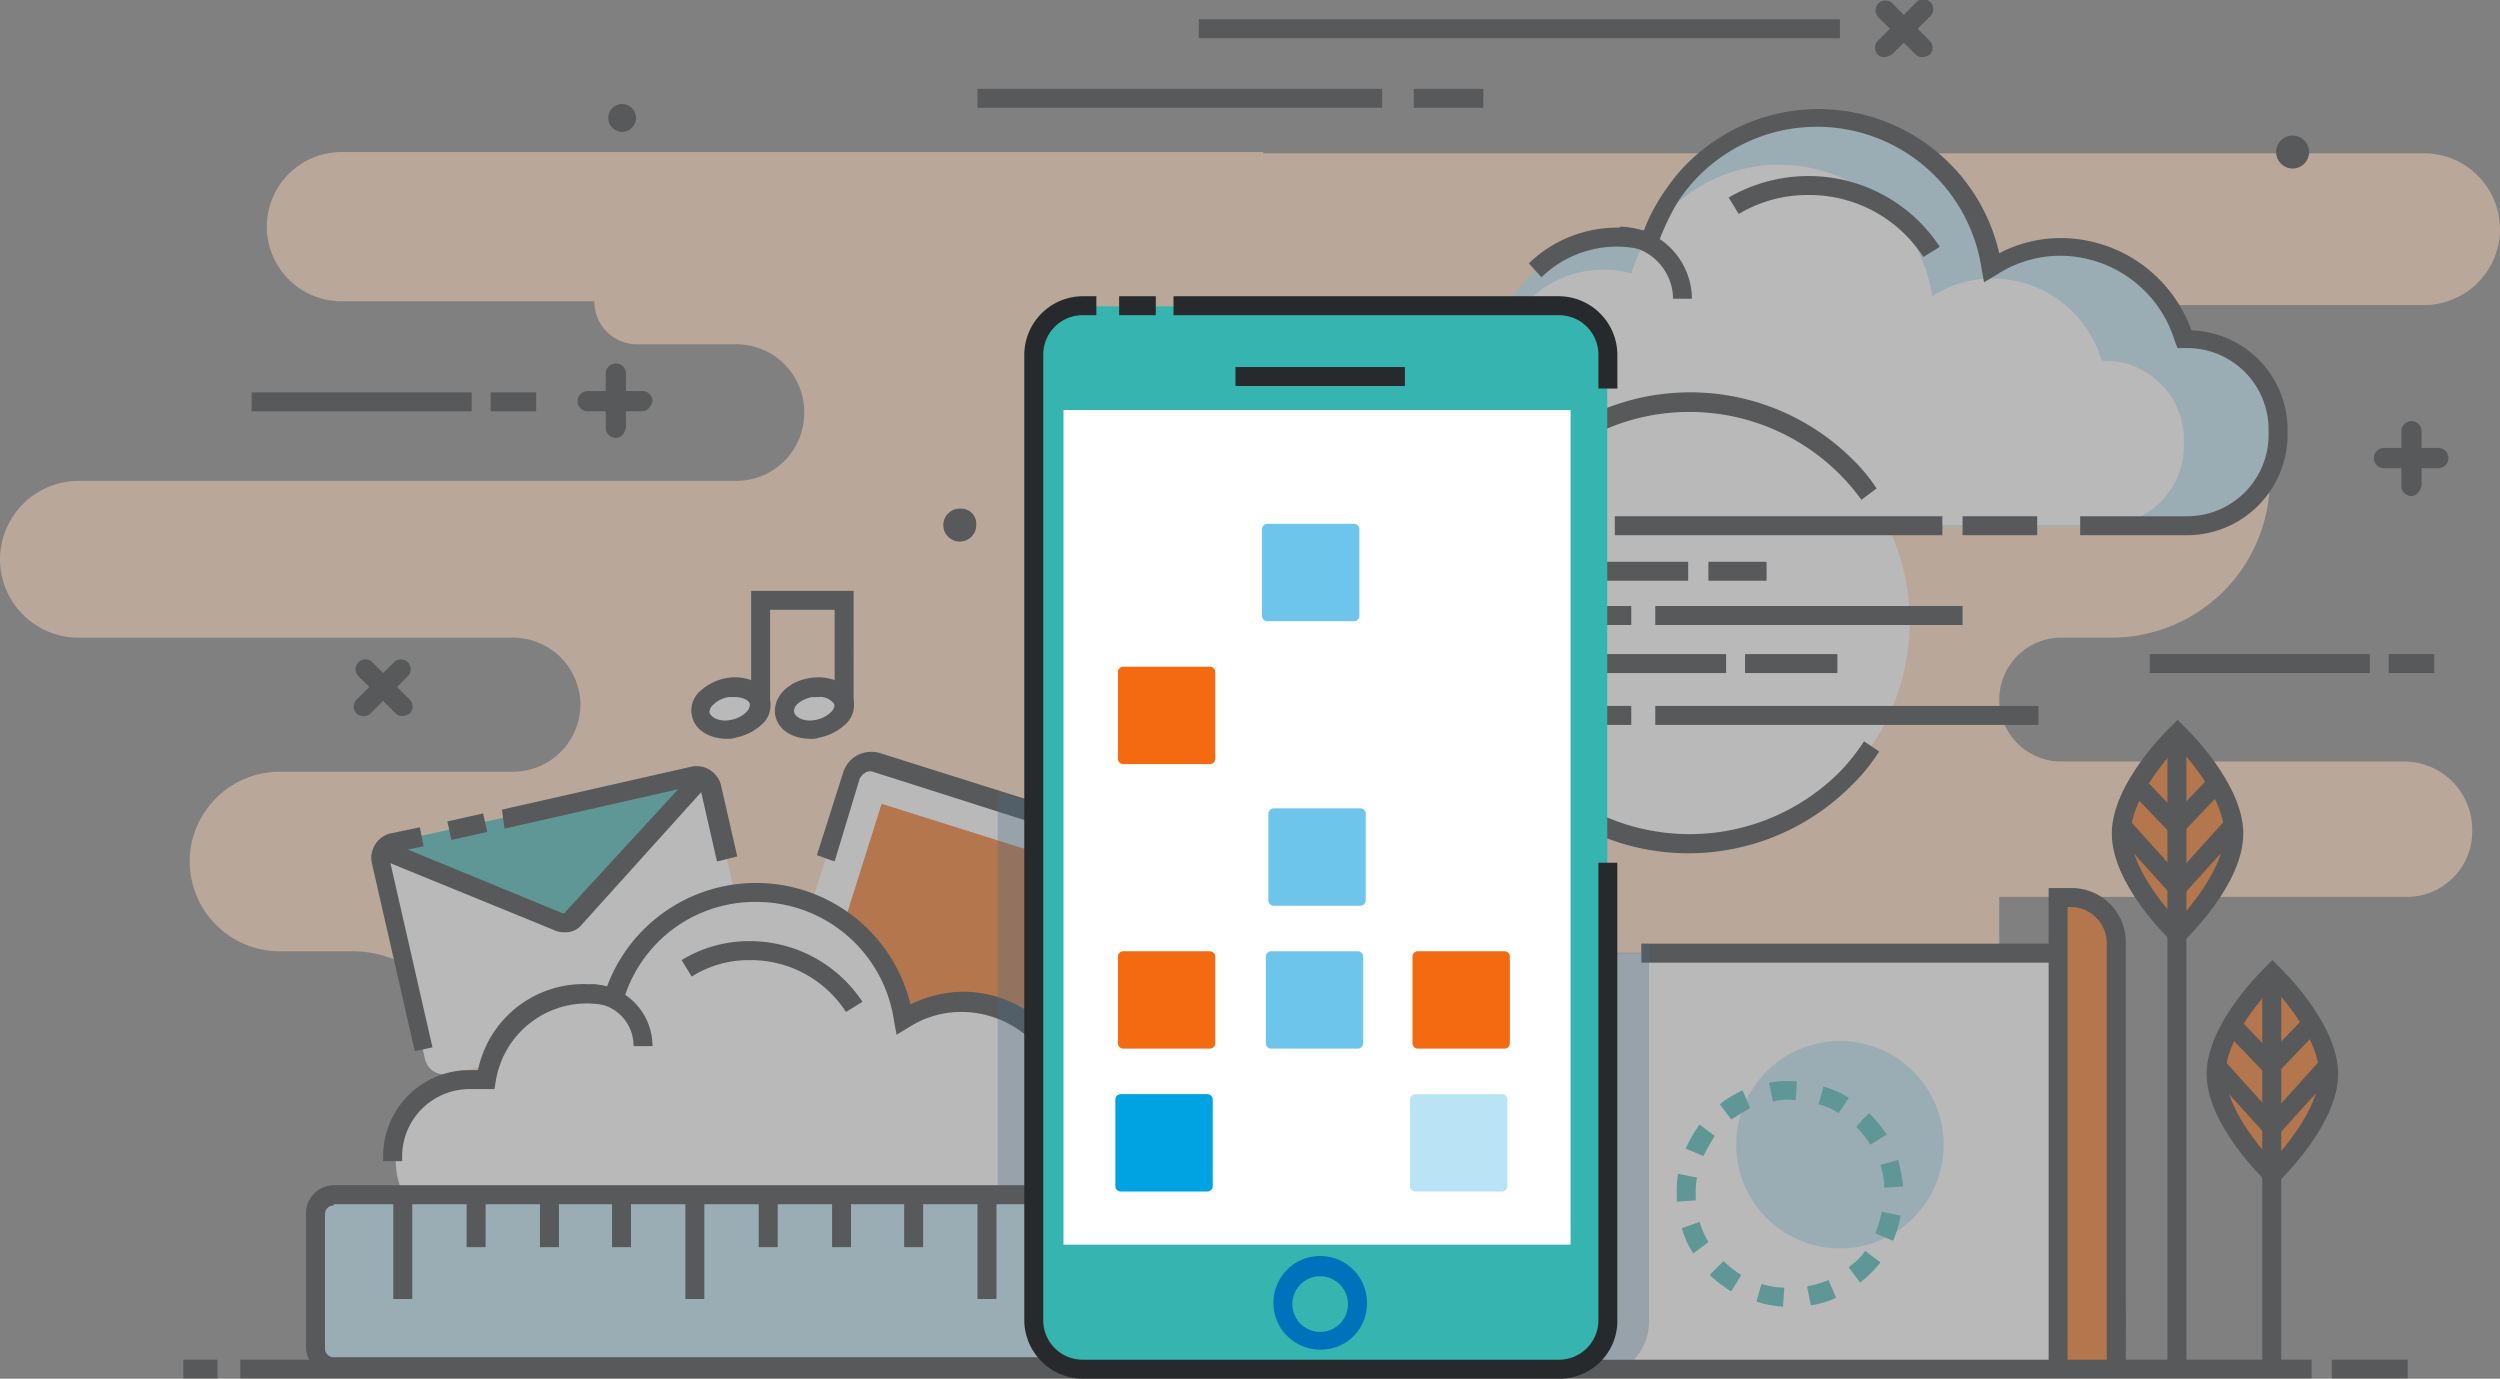 <svg xmlns="http://www.w3.org/2000/svg" width="303.752" height="167.51" viewBox="0 0 303.752 167.51">
  <rect x="0" y="0" width="303.752" height="167.51" fill="#808080" stroke="none"/>
  <g id="Agrupar_961" data-name="Agrupar 961" transform="translate(-474.431 -577.516)">
    <g id="Group_96" data-name="Group 96" transform="translate(474.431 577.516)" opacity="0.45">
      <g id="Group_89" data-name="Group 89" transform="translate(0 0)">
        <g id="Agrupar_633" data-name="Agrupar 633" transform="translate(0 18.474)">
          <path id="Caminho_248" data-name="Caminho 248" d="M437.316,354.471H325.31a9.084,9.084,0,0,0-9.066,9.066h0a9.084,9.084,0,0,0,9.066,9.066h30.73a5.181,5.181,0,0,0,5.137,5.224h12.07a8.26,8.26,0,0,1,8.3,8.227v.07h0a8.263,8.263,0,0,1-8.227,8.3H293.353a9.573,9.573,0,0,0-9.527,9.525h0a9.544,9.544,0,0,0,9.374,9.525h53.007a8.2,8.2,0,0,1,8.143,8.143h0a8.2,8.2,0,0,1-8.143,8.145H317.782a10.952,10.952,0,0,0-10.91,10.908h0a10.955,10.955,0,0,0,10.91,10.91h8.91a13.21,13.21,0,0,1,13.213,13.211h0v37.336H526.734V444.968h49.475a7.935,7.935,0,0,0,7.991-7.88v-.263a8.266,8.266,0,0,0-8.229-8.3H534.266a7.542,7.542,0,0,1-7.53-7.528h0a7.543,7.543,0,0,1,7.53-7.53h6.145a19.212,19.212,0,0,0,19.2-19.2v-3.075H507.378a9.08,9.08,0,0,1-9.066-9.064h0a9.083,9.083,0,0,1,9.066-9.066h70.983a9.244,9.244,0,0,0,9.218-9.218h0a9.246,9.246,0,0,0-9.218-9.22H437.314Z" transform="translate(-283.826 -354.471)" fill="#ffd9b9"/>
        </g>
        <g id="Agrupar_655" data-name="Agrupar 655" transform="translate(45.115 71.789)">
          <g id="Agrupar_637" data-name="Agrupar 637" transform="translate(48.068 19.574)">
            <g id="Agrupar_634" data-name="Agrupar 634" transform="translate(0 1.089)">
              <path id="Caminho_249" data-name="Caminho 249" d="M365.871,439.1l-33.035-10.448a1.558,1.558,0,0,1-1.1-1.91c.008-.029.016-.058.025-.088l10.448-33.033a1.558,1.558,0,0,1,1.91-1.1c.029.008.058.016.086.025l33.035,10.448a1.557,1.557,0,0,1,1.1,1.91c-.008.029-.016.058-.025.086l-10.448,33.035a1.553,1.553,0,0,1-1.895,1.106C365.94,439.119,365.9,439.109,365.871,439.1Z" transform="translate(-331.682 -392.464)" fill="#fff"/>
            </g>
            <g id="Agrupar_635" data-name="Agrupar 635" transform="translate(5.943 6.301)">
              <rect id="Retângulo_302" data-name="Retângulo 302" width="26.58" height="28.27" transform="translate(0 25.351) rotate(-72.505)" fill="#f36a10"/>
            </g>
            <g id="Agrupar_636" data-name="Agrupar 636" transform="translate(6.071)">
              <path id="Caminho_250" data-name="Caminho 250" d="M369.525,428.1l-2.152-.769,6.76-21.51a1.1,1.1,0,0,0-.732-1.373l-.037-.01L341.56,394.3a1.019,1.019,0,0,0-.921.154c-.306.154-.461.461-.615.615l-3.073,10.143-2.152-.769,3.228-10.143a3.624,3.624,0,0,1,1.69-2A3.779,3.779,0,0,1,342.33,392l31.651,9.987a3.53,3.53,0,0,1,2.305,4.3Z" transform="translate(-334.8 -391.905)" fill="#272a2c"/>
            </g>
          </g>
          <g id="Agrupar_644" data-name="Agrupar 644" transform="translate(0 21.3)">
            <g id="Agrupar_638" data-name="Agrupar 638" transform="translate(1.222 1.224)">
              <path id="Caminho_251" data-name="Caminho 251" d="M351.168,421.6l-35.337,7.991a2.428,2.428,0,0,1-2.913-1.817l-.006-.027-5.226-23.356a2.431,2.431,0,0,1,1.817-2.913l.027-.006,35.339-7.989a2.426,2.426,0,0,1,2.913,1.817l.006.027,5.224,23.354a2.359,2.359,0,0,1-1.68,2.882C351.277,421.576,351.223,421.59,351.168,421.6Z" transform="translate(-307.624 -393.419)" fill="#fff"/>
            </g>
            <g id="Agrupar_639" data-name="Agrupar 639" transform="translate(0.978 0.826)">
              <path id="Path_157" data-name="Path 157" d="M347.293,393.215l-15.98,17.67a1.4,1.4,0,0,1-1.69.306L307.5,401.973Z" transform="translate(-307.498 -393.215)" fill="#36b4af"/>
            </g>
            <g id="Agrupar_640" data-name="Agrupar 640" transform="translate(0.672 0.518)">
              <path id="Caminho_252" data-name="Caminho 252" d="M330.233,412.723a2.973,2.973,0,0,1-1.077-.154l-21.816-8.91.921-2.152,21.664,8.91c.154,0,.308,0,.308-.154l15.824-17.207,1.69,1.536L332.231,411.8A2.481,2.481,0,0,1,330.233,412.723Z" transform="translate(-307.341 -393.057)" fill="#272a2c"/>
            </g>
            <g id="Agrupar_641" data-name="Agrupar 641" transform="translate(0 7.432)">
              <path id="Caminho_253" data-name="Caminho 253" d="M312.277,423.8l-5.224-22.894a3.07,3.07,0,0,1,2.152-3.532l3.686-.769.461,2.305-3.688.767a.587.587,0,0,0-.485.676.409.409,0,0,0,.023.094l5.224,22.892Z" transform="translate(-306.996 -396.608)" fill="#272a2c"/>
            </g>
            <g id="Agrupar_642" data-name="Agrupar 642" transform="translate(15.881)">
              <path id="Caminho_254" data-name="Caminho 254" d="M341.273,404.373l-2-8.758a.588.588,0,0,0-.674-.485.765.765,0,0,0-.1.023l-23.046,5.224-.308-2.305,23.048-5.224A3.072,3.072,0,0,1,341.732,395l2,8.758Z" transform="translate(-315.152 -392.791)" fill="#272a2c"/>
            </g>
            <g id="Agrupar_643" data-name="Agrupar 643" transform="translate(9.234 5.74)">
              <rect id="Retângulo_303" data-name="Retângulo 303" width="4.456" height="2.305" transform="translate(0 0.978) rotate(-12.68)" fill="#272a2c"/>
            </g>
          </g>
          <g id="Agrupar_645" data-name="Agrupar 645" transform="translate(2.975 36.721)">
            <path id="Caminho_255" data-name="Caminho 255" d="M390.57,423.452h-.308a13.089,13.089,0,0,0-12.752-9.527,12.394,12.394,0,0,0-7.068,2.152,18.028,18.028,0,0,0-17.82-15.365,18.22,18.22,0,0,0-17.363,12.754,11.675,11.675,0,0,0-3.226-.461,12.545,12.545,0,0,0-12.292,10.448h-2a9.244,9.244,0,0,0-9.22,9.218v.615a9.247,9.247,0,0,0,9.22,9.22h72.98a9.246,9.246,0,0,0,9.218-9.22v-.615A9.48,9.48,0,0,0,390.57,423.452Z" transform="translate(-308.524 -400.711)" fill="#fff"/>
          </g>
          <g id="Agrupar_646" data-name="Agrupar 646" transform="translate(1.439 35.492)">
            <path id="Caminho_256" data-name="Caminho 256" d="M401.766,434.036H399.46v-.617a8.2,8.2,0,0,0-8.143-8.143h-1.229l-.308-.767a12.357,12.357,0,0,0-11.677-8.758,11.715,11.715,0,0,0-6.453,1.844l-1.538.921-.306-1.69a16.884,16.884,0,0,0-16.747-14.442,16.637,16.637,0,0,0-16.132,11.987l-.308,1.075-1.077-.308A11.223,11.223,0,0,0,321.41,424.2l-.154.923h-3.073a8.2,8.2,0,0,0-8.143,8.143v.615h-2.305v-.615a10.46,10.46,0,0,1,10.448-10.448h1.075a13.105,13.105,0,0,1,15.672-10.141,19.313,19.313,0,0,1,36.875,2.152,15.207,15.207,0,0,1,6.3-1.536,14.281,14.281,0,0,1,13.521,9.525,10.475,10.475,0,0,1,9.987,10.448v.769Z" transform="translate(-307.735 -400.08)" fill="#272a2c"/>
          </g>
          <g id="Agrupar_647" data-name="Agrupar 647" transform="translate(37.699 42.56)">
            <path id="Caminho_257" data-name="Caminho 257" d="M346.331,412.315a13.78,13.78,0,0,0-11.677-6.3,12.974,12.974,0,0,0-7.066,2l-1.231-2a15.713,15.713,0,0,1,8.3-2.305,16.386,16.386,0,0,1,13.675,7.374Z" transform="translate(-326.357 -403.71)" fill="#272a2c"/>
          </g>
          <g id="Agrupar_648" data-name="Agrupar 648" transform="translate(26.637 47.785)">
            <path id="Caminho_258" data-name="Caminho 258" d="M328.206,413.921H325.9a5.183,5.183,0,0,0-5.138-5.224h-.086v-2.3A7.541,7.541,0,0,1,328.206,413.921Z" transform="translate(-320.676 -406.393)" fill="#272a2c"/>
          </g>
          <g id="Agrupar_654" data-name="Agrupar 654" transform="translate(38.883)">
            <g id="Agrupar_649" data-name="Agrupar 649" transform="translate(1.084 11.763)">
              <path id="Path_158" data-name="Path 158" d="M334.781,389.8c.308,1.382-1.229,2.765-3.226,3.073s-3.842-.459-3.994-1.844c-.308-1.383,1.229-2.765,3.226-3.073S334.627,388.422,334.781,389.8Z" transform="translate(-327.522 -387.893)" fill="#fff"/>
            </g>
            <g id="Agrupar_650" data-name="Agrupar 650" transform="translate(0 10.507)">
              <path id="Caminho_259" data-name="Caminho 259" d="M331.313,394.719c-2.152,0-4-1.075-4.3-2.919a3.1,3.1,0,0,1,1.075-2.919,6.466,6.466,0,0,1,3.073-1.536c2.613-.461,5.07.767,5.38,2.765h0a3.1,3.1,0,0,1-1.077,2.919,6.458,6.458,0,0,1-3.073,1.536A2.974,2.974,0,0,1,331.313,394.719Zm.923-5.07h-.769a3.518,3.518,0,0,0-1.844.923,1.315,1.315,0,0,0-.461.921c.154.615,1.231,1.229,2.613.923a3.518,3.518,0,0,0,1.844-.923,1.313,1.313,0,0,0,.46-.923h0c0-.461-.767-.921-1.842-.921Z" transform="translate(-326.965 -387.248)" fill="#272a2c"/>
            </g>
            <g id="Agrupar_651" data-name="Agrupar 651" transform="translate(11.224 11.763)">
              <path id="Path_159" data-name="Path 159" d="M339.989,389.8c.306,1.382-1.231,2.765-3.228,3.073s-3.84-.459-3.992-1.844c-.308-1.383,1.229-2.765,3.226-3.073S339.835,388.422,339.989,389.8Z" transform="translate(-332.73 -387.893)" fill="#fff"/>
            </g>
            <g id="Agrupar_652" data-name="Agrupar 652" transform="translate(10.149 10.507)">
              <path id="Caminho_260" data-name="Caminho 260" d="M336.517,394.719c-2.152,0-4-1.075-4.3-2.919-.306-2,1.384-4,4.149-4.455,2.611-.461,5.068.767,5.378,2.765a3.1,3.1,0,0,1-1.075,2.919,6.464,6.464,0,0,1-3.074,1.536A2.586,2.586,0,0,1,336.517,394.719Zm.921-5.07h-.767c-1.382.308-2.305,1.077-2.152,1.844.154.615,1.229,1.229,2.613.923a3.512,3.512,0,0,0,1.842-.923,1.307,1.307,0,0,0,.462-.921h0a2.068,2.068,0,0,0-2-.923Z" transform="translate(-332.178 -387.248)" fill="#272a2c"/>
            </g>
            <g id="Agrupar_653" data-name="Agrupar 653" transform="translate(7.266)">
              <path id="Caminho_261" data-name="Caminho 261" d="M343.143,395.834h-2.3V384.158H333v11.677H330.7V381.852h12.446Z" transform="translate(-330.697 -381.852)" fill="#272a2c"/>
            </g>
          </g>
        </g>
        <g id="Agrupar_662" data-name="Agrupar 662" transform="translate(186.216 107.896)">
          <g id="Agrupar_656" data-name="Agrupar 656" transform="translate(0 7.989)">
            <path id="Path_160" data-name="Path 160" d="M450.293,455.047l-.308-44.4c0-3.38-3.073-6.145-6.912-6.145H379.462l.308,50.547Z" transform="translate(-379.462 -404.499)" fill="#fff"/>
          </g>
          <g id="Agrupar_657" data-name="Agrupar 657" transform="translate(13.213 6.76)">
            <path id="Caminho_262" data-name="Caminho 262" d="M442.791,453.495l-.308-41.637a5.771,5.771,0,0,0-5.686-5.684H386.248v-2.305H436.8a7.932,7.932,0,0,1,7.989,7.88v.109l.308,41.635Z" transform="translate(-386.248 -403.868)" fill="#272a2c"/>
          </g>
          <g id="Agrupar_658" data-name="Agrupar 658" transform="translate(63.763 1.075)">
            <path id="Path_161" data-name="Path 161" d="M412.209,458.41h7.068V405.865a5.163,5.163,0,0,0-5.38-4.917h-1.688Z" transform="translate(-412.209 -400.948)" fill="#f36a10"/>
          </g>
          <g id="Agrupar_659" data-name="Agrupar 659" transform="translate(62.688)">
            <path id="Caminho_263" data-name="Caminho 263" d="M421.029,458.933h-2.305V407a4.4,4.4,0,0,0-4.3-4.3h-.461v56.235h-2.3V400.4h2.765a6.557,6.557,0,0,1,6.607,6.507v52.029Z" transform="translate(-411.657 -400.396)" fill="#272a2c"/>
          </g>
          <g id="Agrupar_660" data-name="Agrupar 660" transform="translate(24.734 18.591)">
            <path id="Path_162" data-name="Path 162" d="M413.677,413.63a12.6,12.6,0,1,1-17.822,0l0,0A12.612,12.612,0,0,1,413.677,413.63Z" transform="translate(-392.165 -409.944)" fill="#bae4f5"/>
          </g>
          <g id="Agrupar_661" data-name="Agrupar 661" transform="translate(17.51 23.453)">
            <path id="Caminho_264" data-name="Caminho 264" d="M401.367,439.843a11.99,11.99,0,0,1-3.226-.615l.615-2.152a8.723,8.723,0,0,0,2.765.461Zm3.38-.154-.461-2.305a12.969,12.969,0,0,0,2.611-.767l.923,2.152A10.24,10.24,0,0,1,404.747,439.689ZM395.068,438a16.793,16.793,0,0,1-2.613-2l1.69-1.69A11.564,11.564,0,0,0,396.3,436Zm15.67-1.075-1.382-1.844c.308-.308.769-.615,1.075-.921a6.67,6.67,0,0,0,.923-1.077l1.844,1.383a13.936,13.936,0,0,1-2.459,2.459Zm-20.281-3.534a11.143,11.143,0,0,1-1.382-3.073l2.151-.769a11.915,11.915,0,0,0,1.075,2.459Zm24.277-1.536-2.151-.923a12.967,12.967,0,0,0,.767-2.611l2.305.461a13.687,13.687,0,0,1-.921,3.073Zm-26.273-4.765v-.921a13.155,13.155,0,0,1,.154-2.459l2.3.461a8.812,8.812,0,0,0-.154,2v.767Zm25.2-1.69a8.735,8.735,0,0,0-.461-2.765l2.152-.615a23.887,23.887,0,0,1,.615,3.226Zm-21.971-3.84-2.152-.923a18.235,18.235,0,0,1,1.69-2.919l1.844,1.382c-.462.769-.923,1.538-1.383,2.459Zm20.281-1.384a11.657,11.657,0,0,0-1.69-2.15l.765-.921.769-.769-.769.769.769-.769a17.833,17.833,0,0,1,2.152,2.611Zm-16.9-3.071-1.384-1.844a13.322,13.322,0,0,1,2.767-1.69l.921,2.152Zm13.059-.769a8.525,8.525,0,0,0-2.459-1.075l.615-2.152a11.068,11.068,0,0,1,3.075,1.383Zm-7.989-1.383-.461-2.305a12.222,12.222,0,0,1,3.38-.154L402.9,414.8a5.641,5.641,0,0,0-2.765.154Z" transform="translate(-388.455 -412.441)" fill="#36b4af"/>
          </g>
        </g>
        <g id="Agrupar_669" data-name="Agrupar 669" transform="translate(167.471 13.251)">
          <g id="Agrupar_663" data-name="Agrupar 663" transform="translate(1.231 1.074)">
            <path id="Caminho_265" data-name="Caminho 265" d="M467.568,379.23h-.459a15.581,15.581,0,0,0-15.057-11.217,15.985,15.985,0,0,0-8.451,2.459,21.336,21.336,0,0,0-41.484-3.073,15.48,15.48,0,0,0-3.842-.462,14.573,14.573,0,0,0-14.442,12.446h-2.459a10.95,10.95,0,0,0-10.908,10.908v.767a10.951,10.951,0,0,0,10.908,10.91h86.04a10.952,10.952,0,0,0,10.91-10.91v-.767a10.759,10.759,0,0,0-10.452-11.058C467.771,379.23,467.67,379.23,467.568,379.23Z" transform="translate(-370.467 -352.34)" fill="#bae4f5"/>
          </g>
          <g id="Agrupar_664" data-name="Agrupar 664" transform="translate(2.613 6.759)">
            <path id="Caminho_266" data-name="Caminho 266" d="M456.755,379.075h-.306a13.874,13.874,0,0,0-13.213-9.987,13.406,13.406,0,0,0-7.376,2.152,18.819,18.819,0,0,0-36.567-2.765,12.027,12.027,0,0,0-3.38-.461,12.906,12.906,0,0,0-12.752,10.91h-2.305a9.637,9.637,0,0,0-9.679,9.6v.847a9.64,9.64,0,0,0,9.6,9.681h75.979a9.641,9.641,0,0,0,9.681-9.6V388.6A9.61,9.61,0,0,0,456.755,379.075Z" transform="translate(-371.177 -355.26)" fill="#fff"/>
          </g>
          <g id="Agrupar_665" data-name="Agrupar 665" transform="translate(42.56 8.144)">
            <path id="Caminho_267" data-name="Caminho 267" d="M415.355,365.8a16.5,16.5,0,0,0-13.982-7.53,16.245,16.245,0,0,0-8.451,2.305l-1.229-2a19.442,19.442,0,0,1,9.679-2.611,19.089,19.089,0,0,1,15.98,8.6Z" transform="translate(-391.693 -355.971)" fill="#272a2c"/>
          </g>
          <g id="Agrupar_666" data-name="Agrupar 666" transform="translate(0 26.733)">
            <path id="Caminho_268" data-name="Caminho 268" d="M421.615,390.562H381.973a12.164,12.164,0,0,1-12.138-12.137v-.769a12.166,12.166,0,0,1,12.138-12.138v2.305a9.9,9.9,0,0,0-9.833,9.833v.769a9.9,9.9,0,0,0,9.833,9.833h39.642Z" transform="translate(-369.835 -365.518)" fill="#0072bb"/>
          </g>
          <g id="Agrupar_667" data-name="Agrupar 667" transform="translate(18.284)">
            <path id="Caminho_269" data-name="Caminho 269" d="M459.273,403.568H446.214v-2.305h13.059a9.9,9.9,0,0,0,9.835-9.833v-.769a9.9,9.9,0,0,0-9.835-9.833h-1.229l-.308-.769a14.615,14.615,0,0,0-13.827-10.448,14.156,14.156,0,0,0-7.837,2.305l-1.538.923-.306-1.69a20.226,20.226,0,0,0-35.49-9.987,16.811,16.811,0,0,0-2.152,3.226,28.825,28.825,0,0,0-1.69,3.842l-.308,1.075L393.515,369a13.157,13.157,0,0,0-12.752,3.226l-1.538-1.69a15.431,15.431,0,0,1,13.982-3.994,20.818,20.818,0,0,1,1.536-3.228,28.688,28.688,0,0,1,2.459-3.532,22.532,22.532,0,0,1,39.178,9.525,16.047,16.047,0,0,1,7.53-1.844,16.927,16.927,0,0,1,15.824,11.215,12.075,12.075,0,0,1,11.677,12.138v.767A12.236,12.236,0,0,1,459.273,403.568Z" transform="translate(-379.225 -351.789)" fill="#272a2c"/>
          </g>
          <g id="Agrupar_668" data-name="Agrupar 668" transform="translate(29.347 14.289)">
            <path id="Caminho_270" data-name="Caminho 270" d="M393.663,367.885h-2.3a6.491,6.491,0,0,0-6.453-6.453v-2.305A8.852,8.852,0,0,1,393.663,367.885Z" transform="translate(-384.907 -359.127)" fill="#272a2c"/>
          </g>
        </g>
        <g id="Agrupar_672" data-name="Agrupar 672" transform="translate(288.389 51.202)">
          <g id="Agrupar_670" data-name="Agrupar 670" transform="translate(0 3.226)">
            <path id="Caminho_271" data-name="Caminho 271" d="M439.771,375.393h-6.607a1.229,1.229,0,0,1,0-2.457h6.607a1.229,1.229,0,1,1,0,2.457Z" transform="translate(-431.936 -372.936)" fill="#272a2c"/>
          </g>
          <g id="Agrupar_671" data-name="Agrupar 671" transform="translate(3.38)">
            <path id="Caminho_272" data-name="Caminho 272" d="M434.9,380.343a1.21,1.21,0,0,1-1.229-1.194v-6.642a1.229,1.229,0,1,1,2.457,0v6.607C435.975,379.729,435.516,380.343,434.9,380.343Z" transform="translate(-433.672 -371.279)" fill="#272a2c"/>
          </g>
        </g>
        <g id="Agrupar_675" data-name="Agrupar 675" transform="translate(70.215 44.134)">
          <g id="Agrupar_673" data-name="Agrupar 673" transform="translate(0 3.38)">
            <path id="Caminho_273" data-name="Caminho 273" d="M327.722,371.842h-6.607a1.229,1.229,0,1,1,0-2.457h6.607a1.211,1.211,0,0,1,1.229,1.194v.035C328.8,371.229,328.338,371.842,327.722,371.842Z" transform="translate(-319.887 -369.385)" fill="#272a2c"/>
          </g>
          <g id="Agrupar_674" data-name="Agrupar 674" transform="translate(3.38)">
            <path id="Caminho_274" data-name="Caminho 274" d="M322.852,376.715a1.213,1.213,0,0,1-1.229-1.2v-6.642a1.229,1.229,0,0,1,2.457,0v6.607C323.928,376.253,323.467,376.715,322.852,376.715Z" transform="translate(-321.623 -367.649)" fill="#272a2c"/>
          </g>
        </g>
        <g id="Agrupar_678" data-name="Agrupar 678" transform="translate(227.815)">
          <g id="Agrupar_676" data-name="Agrupar 676">
            <path id="Caminho_275" data-name="Caminho 275" d="M401.941,351.934a1.18,1.18,0,0,1-.769-.306,1.2,1.2,0,0,1,0-1.69l4.609-4.611a1.2,1.2,0,1,1,1.69,1.69l-4.609,4.609A2.164,2.164,0,0,1,401.941,351.934Z" transform="translate(-400.826 -344.983)" fill="#272a2c"/>
          </g>
          <g id="Agrupar_677" data-name="Agrupar 677">
            <path id="Caminho_276" data-name="Caminho 276" d="M406.55,351.934a1.18,1.18,0,0,1-.769-.306l-4.609-4.611a1.2,1.2,0,0,1,1.69-1.69l4.609,4.609a1.2,1.2,0,0,1,0,1.69A2.164,2.164,0,0,1,406.55,351.934Z" transform="translate(-400.826 -344.983)" fill="#272a2c"/>
          </g>
        </g>
        <g id="Agrupar_681" data-name="Agrupar 681" transform="translate(42.981 80.044)">
          <g id="Agrupar_679" data-name="Agrupar 679">
            <path id="Caminho_277" data-name="Caminho 277" d="M307.016,393.047a1.18,1.18,0,0,1-.769-.306,1.2,1.2,0,0,1,0-1.69l4.609-4.611a1.2,1.2,0,0,1,1.69,1.69l-4.609,4.609A1.121,1.121,0,0,1,307.016,393.047Z" transform="translate(-305.9 -386.092)" fill="#272a2c"/>
          </g>
          <g id="Agrupar_680" data-name="Agrupar 680" transform="translate(0.149)">
            <path id="Caminho_278" data-name="Caminho 278" d="M311.705,393.047a1.18,1.18,0,0,1-.769-.306l-4.609-4.611a1.2,1.2,0,0,1,1.69-1.69l4.609,4.609a1.2,1.2,0,0,1,0,1.69A1.511,1.511,0,0,1,311.705,393.047Z" transform="translate(-305.977 -386.092)" fill="#272a2c"/>
          </g>
        </g>
        <g id="Agrupar_682" data-name="Agrupar 682" transform="translate(118.767 10.793)">
          <rect id="Retângulo_304" data-name="Retângulo 304" width="49.166" height="2.305" fill="#272a2c"/>
        </g>
        <g id="Agrupar_683" data-name="Agrupar 683" transform="translate(145.654 2.343)">
          <rect id="Retângulo_305" data-name="Retângulo 305" width="77.897" height="2.305" fill="#272a2c"/>
        </g>
        <g id="Agrupar_684" data-name="Agrupar 684" transform="translate(171.774 10.793)">
          <rect id="Retângulo_306" data-name="Retângulo 306" width="8.45" height="2.305" fill="#272a2c"/>
        </g>
        <g id="Agrupar_685" data-name="Agrupar 685" transform="translate(261.194 79.472)">
          <rect id="Retângulo_307" data-name="Retângulo 307" width="26.734" height="2.305" fill="#272a2c"/>
        </g>
        <g id="Agrupar_686" data-name="Agrupar 686" transform="translate(290.233 79.472)">
          <rect id="Retângulo_308" data-name="Retângulo 308" width="5.531" height="2.305" fill="#272a2c"/>
        </g>
        <g id="Agrupar_687" data-name="Agrupar 687" transform="translate(30.575 47.667)">
          <rect id="Retângulo_309" data-name="Retângulo 309" width="26.734" height="2.305" fill="#272a2c"/>
        </g>
        <g id="Agrupar_688" data-name="Agrupar 688" transform="translate(59.614 47.667)">
          <rect id="Retângulo_310" data-name="Retângulo 310" width="5.531" height="2.305" fill="#272a2c"/>
        </g>
        <g id="Agrupar_689" data-name="Agrupar 689" transform="translate(73.903 12.637)">
          <path id="Caminho_279" data-name="Caminho 279" d="M325.161,353.163a1.69,1.69,0,1,1-1.69-1.69h0A1.705,1.705,0,0,1,325.161,353.163Z" transform="translate(-321.781 -351.473)" fill="#272a2c"/>
        </g>
        <g id="Agrupar_690" data-name="Agrupar 690" transform="translate(114.618 61.787)">
          <path id="Caminho_280" data-name="Caminho 280" d="M346.687,378.728a2,2,0,1,1-2-2A1.852,1.852,0,0,1,346.687,378.728Z" transform="translate(-342.691 -376.715)" fill="#272a2c"/>
        </g>
        <g id="Agrupar_691" data-name="Agrupar 691" transform="translate(276.559 16.479)">
          <path id="Caminho_281" data-name="Caminho 281" d="M429.855,355.442a2,2,0,1,1-2-2A2,2,0,0,1,429.855,355.442Z" transform="translate(-425.86 -353.446)" fill="#272a2c"/>
        </g>
        <g id="Agrupar_692" data-name="Agrupar 692" transform="translate(121.224 96.219)" opacity="0.3">
          <path id="Caminho_282" data-name="Caminho 282" d="M363.293,399.777,346.084,394.4v54.389h8.758a9.243,9.243,0,0,0,9.218-9.218h1.077v-.617a10.286,10.286,0,0,0-8.758-10.292l.923-3.075,1.075.308,6.76-21.508A3.151,3.151,0,0,0,363.293,399.777Z" transform="translate(-346.084 -394.399)" fill="#005497"/>
        </g>
        <g id="Agrupar_693" data-name="Agrupar 693" transform="translate(186.369 114.657)" opacity="0.3">
          <path id="Caminho_283" data-name="Caminho 283" d="M393.523,449.653V403.868H392.6v1.075H379.541l.308,50.549h10.6A6.8,6.8,0,0,0,393.523,449.653Z" transform="translate(-379.541 -403.868)" fill="#005497"/>
        </g>
        <g id="Agrupar_697" data-name="Agrupar 697" transform="translate(22.279 165.205)">
          <g id="Agrupar_694" data-name="Agrupar 694" transform="translate(6.914)">
            <rect id="Retângulo_311" data-name="Retângulo 311" width="251.668" height="2.305" fill="#272a2c"/>
          </g>
          <g id="Agrupar_695" data-name="Agrupar 695">
            <rect id="Retângulo_312" data-name="Retângulo 312" width="4.148" height="2.305" fill="#272a2c"/>
          </g>
          <g id="Agrupar_696" data-name="Agrupar 696" transform="translate(261.04)">
            <rect id="Retângulo_313" data-name="Retângulo 313" width="9.219" height="2.305" fill="#272a2c"/>
          </g>
        </g>
        <g id="Agrupar_698" data-name="Agrupar 698" transform="translate(172.999 51.356)" opacity="0.3">
          <path id="Caminho_284" data-name="Caminho 284" d="M384.355,378.118a27.924,27.924,0,0,0-4.147,34.108l-7.376,15.211a1.64,1.64,0,0,0,.308,1.844,1.672,1.672,0,0,0,1.077.461,1.379,1.379,0,0,0,.767-.154l15.057-7.529a28.629,28.629,0,0,0,4.917,2.305V371.358A28.984,28.984,0,0,0,384.355,378.118Z" transform="translate(-372.674 -371.358)" fill="#005497"/>
        </g>
        <g id="Agrupar_712" data-name="Agrupar 712" transform="translate(173.767 47.667)">
          <g id="Agrupar_699" data-name="Agrupar 699" transform="translate(1.045 1.05)">
            <path id="Path_164" data-name="Path 164" d="M422.959,415.815a26.834,26.834,0,1,0-41.635-4.609l-7.683,15.824a.473.473,0,0,0,.617.615l15.671-7.835A27.227,27.227,0,0,0,422.959,415.815Z" transform="translate(-373.605 -370.003)" fill="#fff"/>
          </g>
          <g id="Agrupar_700" data-name="Agrupar 700">
            <path id="Caminho_285" data-name="Caminho 285" d="M374.61,429.231a1.4,1.4,0,0,1-1.077-.461,1.636,1.636,0,0,1-.306-1.844l7.374-15.209a27.976,27.976,0,0,1,43.789-34.11,20.991,20.991,0,0,1,2.919,3.534l-1.844,1.382a25.785,25.785,0,0,0-38.96-3.291l-.064.064a25.8,25.8,0,0,0-3.534,31.8l.308.615-7.068,14.6,14.442-7.222.617.308a25.781,25.781,0,0,0,31.5-3.688,24.028,24.028,0,0,0,3.073-3.842l1.844,1.231a22.312,22.312,0,0,1-3.38,4.147,27.916,27.916,0,0,1-33.8,4.455l-15.057,7.53Z" transform="translate(-373.069 -369.464)" fill="#272a2c"/>
          </g>
          <g id="Agrupar_701" data-name="Agrupar 701" transform="translate(12.603 15.057)">
            <rect id="Retângulo_314" data-name="Retângulo 314" width="7.836" height="2.305" fill="#272a2c"/>
          </g>
          <g id="Agrupar_702" data-name="Agrupar 702" transform="translate(22.436 15.057)">
            <rect id="Retângulo_315" data-name="Retângulo 315" width="39.794" height="2.305" fill="#272a2c"/>
          </g>
          <g id="Agrupar_703" data-name="Agrupar 703" transform="translate(17.366 20.588)">
            <rect id="Retângulo_316" data-name="Retângulo 316" width="13.981" height="2.305" fill="#272a2c"/>
          </g>
          <g id="Agrupar_704" data-name="Agrupar 704" transform="translate(14.293 25.966)">
            <rect id="Retângulo_317" data-name="Retângulo 317" width="10.141" height="2.305" fill="#272a2c"/>
          </g>
          <g id="Agrupar_705" data-name="Agrupar 705" transform="translate(27.352 25.966)">
            <rect id="Retângulo_318" data-name="Retângulo 318" width="37.335" height="2.305" fill="#272a2c"/>
          </g>
          <g id="Agrupar_706" data-name="Agrupar 706" transform="translate(15.676 31.804)">
            <rect id="Retângulo_319" data-name="Retângulo 319" width="20.281" height="2.305" fill="#272a2c"/>
          </g>
          <g id="Agrupar_707" data-name="Agrupar 707" transform="translate(15.676 38.104)">
            <rect id="Retângulo_320" data-name="Retângulo 320" width="8.758" height="2.305" fill="#272a2c"/>
          </g>
          <g id="Agrupar_708" data-name="Agrupar 708" transform="translate(27.352 38.104)">
            <rect id="Retângulo_321" data-name="Retângulo 321" width="46.554" height="2.305" fill="#272a2c"/>
          </g>
          <g id="Agrupar_709" data-name="Agrupar 709" transform="translate(38.261 31.804)">
            <rect id="Retângulo_322" data-name="Retângulo 322" width="11.216" height="2.305" fill="#272a2c"/>
          </g>
          <g id="Agrupar_710" data-name="Agrupar 710" transform="translate(33.806 20.588)">
            <rect id="Retângulo_323" data-name="Retângulo 323" width="7.068" height="2.305" fill="#272a2c"/>
          </g>
          <g id="Agrupar_711" data-name="Agrupar 711" transform="translate(64.688 15.057)">
            <rect id="Retângulo_324" data-name="Retângulo 324" width="9.065" height="2.305" fill="#272a2c"/>
          </g>
        </g>
        <g id="Agrupar_724" data-name="Agrupar 724" transform="translate(37.182 144.002)">
          <g id="Agrupar_713" data-name="Agrupar 713" transform="translate(1.228 1.228)">
            <path id="Caminho_286" data-name="Caminho 286" d="M397.43,438.008V421.722a2.1,2.1,0,0,0-2.048-2.152H305.7a2.1,2.1,0,0,0-2.151,2.048v16.389a2.1,2.1,0,0,0,2.048,2.152h89.677A2.2,2.2,0,0,0,397.43,438.008Z" transform="translate(-303.553 -419.57)" fill="#bae4f5"/>
          </g>
          <g id="Agrupar_714" data-name="Agrupar 714">
            <path id="Caminho_287" data-name="Caminho 287" d="M395.876,441.985H306.3a3.41,3.41,0,0,1-3.38-3.38V422.319a3.41,3.41,0,0,1,3.38-3.38h89.574a3.41,3.41,0,0,1,3.38,3.38v16.286A3.632,3.632,0,0,1,395.876,441.985ZM306.3,421.4a1.05,1.05,0,0,0-1.075,1.024.24.24,0,0,0,0,.053v16.286a1.048,1.048,0,0,0,1.024,1.075h89.625a1.048,1.048,0,0,0,1.075-1.024.227.227,0,0,0,0-.051v-16.44a1.048,1.048,0,0,0-1.024-1.075.226.226,0,0,0-.051,0H306.3Z" transform="translate(-302.922 -418.939)" fill="#272a2c"/>
          </g>
          <g id="Agrupar_715" data-name="Agrupar 715" transform="translate(10.601 1.229)">
            <rect id="Retângulo_325" data-name="Retângulo 325" width="2.305" height="12.599" fill="#272a2c"/>
          </g>
          <g id="Agrupar_716" data-name="Agrupar 716" transform="translate(19.513 1.229)">
            <rect id="Retângulo_326" data-name="Retângulo 326" width="2.305" height="6.299" fill="#272a2c"/>
          </g>
          <g id="Agrupar_717" data-name="Agrupar 717" transform="translate(28.424 1.229)">
            <rect id="Retângulo_327" data-name="Retângulo 327" width="2.305" height="6.299" fill="#272a2c"/>
          </g>
          <g id="Agrupar_718" data-name="Agrupar 718" transform="translate(37.181 1.229)">
            <rect id="Retângulo_328" data-name="Retângulo 328" width="2.305" height="6.299" fill="#272a2c"/>
          </g>
          <g id="Agrupar_719" data-name="Agrupar 719" transform="translate(46.093 1.229)">
            <rect id="Retângulo_329" data-name="Retângulo 329" width="2.305" height="12.599" fill="#272a2c"/>
          </g>
          <g id="Agrupar_720" data-name="Agrupar 720" transform="translate(55.004 1.229)">
            <rect id="Retângulo_330" data-name="Retângulo 330" width="2.305" height="6.299" fill="#272a2c"/>
          </g>
          <g id="Agrupar_721" data-name="Agrupar 721" transform="translate(63.916 1.229)">
            <rect id="Retângulo_331" data-name="Retângulo 331" width="2.305" height="6.299" fill="#272a2c"/>
          </g>
          <g id="Agrupar_722" data-name="Agrupar 722" transform="translate(72.673 1.229)">
            <rect id="Retângulo_332" data-name="Retângulo 332" width="2.305" height="6.299" fill="#272a2c"/>
          </g>
          <g id="Agrupar_723" data-name="Agrupar 723" transform="translate(81.584 1.229)">
            <rect id="Retângulo_333" data-name="Retângulo 333" width="2.305" height="12.599" fill="#272a2c"/>
          </g>
        </g>
        <g id="Agrupar_732" data-name="Agrupar 732" transform="translate(256.585 87.461)">
          <g id="Agrupar_725" data-name="Agrupar 725" transform="translate(1.229 1.69)">
            <path id="Path_165" data-name="Path 165" d="M422.993,390.769s6.76,6.453,6.76,12.29-6.76,12.292-6.76,12.292-6.76-6.453-6.76-12.292S422.993,390.769,422.993,390.769Z" transform="translate(-416.233 -390.769)" fill="#f36a10"/>
          </g>
          <g id="Agrupar_726" data-name="Agrupar 726">
            <path id="Caminho_288" data-name="Caminho 288" d="M423.591,417.556l-.769-.767c-.306-.308-7.22-6.914-7.22-13.059s6.914-12.754,7.222-13.061l.767-.767.769.767c.308.308,7.22,6.914,7.22,13.061s-6.912,12.752-7.22,13.059Zm0-24.429c-1.69,1.844-5.686,6.607-5.686,10.6s4,8.758,5.686,10.6c1.69-1.844,5.686-6.607,5.686-10.6s-4-8.756-5.686-10.6Z" transform="translate(-415.602 -389.901)" fill="#272a2c"/>
          </g>
          <g id="Agrupar_727" data-name="Agrupar 727" transform="translate(6.76 1.69)">
            <rect id="Retângulo_334" data-name="Retângulo 334" width="2.305" height="76.822" fill="#272a2c"/>
          </g>
          <g id="Agrupar_728" data-name="Agrupar 728" transform="translate(1.908 6.746)">
            <rect id="Retângulo_335" data-name="Retângulo 335" width="2.305" height="7.529" transform="translate(0 1.593) rotate(-43.74)" fill="#272a2c"/>
          </g>
          <g id="Agrupar_729" data-name="Agrupar 729" transform="translate(0.373 12.13)">
            <rect id="Retângulo_336" data-name="Retângulo 336" width="2.305" height="9.987" transform="translate(0 1.544) rotate(-42.074)" fill="#272a2c"/>
          </g>
          <g id="Agrupar_730" data-name="Agrupar 730" transform="translate(6.949 6.671)">
            <rect id="Retângulo_337" data-name="Retângulo 337" width="7.529" height="2.305" transform="translate(0 5.44) rotate(-46.268)" fill="#272a2c"/>
          </g>
          <g id="Agrupar_731" data-name="Agrupar 731" transform="translate(7.133 12.136)">
            <rect id="Retângulo_338" data-name="Retângulo 338" width="9.987" height="2.305" transform="matrix(0.67, -0.742, 0.742, 0.67, 0, 7.41)" fill="#272a2c"/>
          </g>
        </g>
        <g id="Agrupar_740" data-name="Agrupar 740" transform="translate(268.108 116.653)">
          <g id="Agrupar_733" data-name="Agrupar 733" transform="translate(1.229 1.69)">
            <path id="Path_166" data-name="Path 166" d="M428.911,405.761s6.761,6.455,6.761,12.292-6.761,12.29-6.761,12.29-6.76-6.453-6.76-12.29S428.911,405.761,428.911,405.761Z" transform="translate(-422.151 -405.761)" fill="#f36a10"/>
          </g>
          <g id="Agrupar_734" data-name="Agrupar 734">
            <path id="Caminho_289" data-name="Caminho 289" d="M429.509,432.55l-.767-.769c-.308-.308-7.222-6.914-7.222-13.059s6.914-12.752,7.222-13.059l.767-.769.769.769c.308.308,7.22,6.914,7.22,13.059s-6.912,12.752-7.22,13.059Zm0-24.431c-1.69,1.844-5.684,6.607-5.684,10.6s3.994,8.758,5.684,10.6c1.69-1.842,5.686-6.607,5.686-10.6s-4-8.758-5.686-10.6Z" transform="translate(-421.52 -404.893)" fill="#272a2c"/>
          </g>
          <g id="Agrupar_735" data-name="Agrupar 735" transform="translate(6.76 1.691)">
            <rect id="Retângulo_339" data-name="Retângulo 339" width="2.305" height="48.09" fill="#272a2c"/>
          </g>
          <g id="Agrupar_736" data-name="Agrupar 736" transform="translate(1.909 6.748)">
            <rect id="Retângulo_340" data-name="Retângulo 340" width="2.305" height="7.529" transform="translate(0 1.593) rotate(-43.74)" fill="#272a2c"/>
          </g>
          <g id="Agrupar_737" data-name="Agrupar 737" transform="translate(0.374 12.13)">
            <rect id="Retângulo_341" data-name="Retângulo 341" width="2.305" height="9.987" transform="translate(0 1.544) rotate(-42.074)" fill="#272a2c"/>
          </g>
          <g id="Agrupar_738" data-name="Agrupar 738" transform="translate(6.951 6.671)">
            <rect id="Retângulo_342" data-name="Retângulo 342" width="7.529" height="2.305" transform="translate(0 5.44) rotate(-46.268)" fill="#272a2c"/>
          </g>
          <g id="Agrupar_739" data-name="Agrupar 739" transform="translate(7.133 12.137)">
            <rect id="Retângulo_343" data-name="Retângulo 343" width="9.987" height="2.305" transform="matrix(0.67, -0.742, 0.742, 0.67, 0, 7.41)" fill="#272a2c"/>
          </g>
        </g>
      </g>
    </g>
    <g id="Agrupar_756" data-name="Agrupar 756" transform="translate(598.882 613.507)">
      <g id="Agrupar_741" data-name="Agrupar 741" transform="translate(1.077 1.229)">
        <path id="Caminho_290" data-name="Caminho 290" d="M410.518,493.311h-54.7a7.538,7.538,0,0,1-7.528-7.528V371.628a7.541,7.541,0,0,1,7.528-7.53h54.7a7.544,7.544,0,0,1,7.53,7.53V485.784A7.35,7.35,0,0,1,410.518,493.311Z" transform="translate(-348.294 -364.098)" fill="#36b4af"/>
      </g>
      <g id="Agrupar_742" data-name="Agrupar 742" transform="translate(11.524 0)">
        <rect id="Retângulo_344" data-name="Retângulo 344" width="4.456" height="2.305" fill="#272a2c"/>
      </g>
      <g id="Agrupar_743" data-name="Agrupar 743" transform="translate(0 0)">
        <path id="Caminho_291" data-name="Caminho 291" d="M412.732,494.986H354.809a7.15,7.15,0,0,1-7.068-7.068V370.535a7.149,7.149,0,0,1,7.068-7.068h1.69v2.305h-1.69a4.786,4.786,0,0,0-4.763,4.763V487.918a4.786,4.786,0,0,0,4.763,4.763h57.923a4.787,4.787,0,0,0,4.765-4.763V432.3h2.3v55.773A7.017,7.017,0,0,1,412.732,494.986Z" transform="translate(-347.741 -363.467)" fill="#272a2c"/>
      </g>
      <g id="Agrupar_744" data-name="Agrupar 744" transform="translate(18.13 0)">
        <path id="Caminho_292" data-name="Caminho 292" d="M410.982,374.682h-2.305v-4.147a4.786,4.786,0,0,0-4.763-4.763H357.052v-2.305h46.862a7.147,7.147,0,0,1,7.068,7.068Z" transform="translate(-357.052 -363.467)" fill="#272a2c"/>
      </g>
      <g id="Agrupar_745" data-name="Agrupar 745" transform="translate(25.659 8.604)">
        <rect id="Retângulo_345" data-name="Retângulo 345" width="20.588" height="2.305" fill="#272a2c"/>
      </g>
      <g id="Agrupar_746" data-name="Agrupar 746" transform="translate(30.268 116.616)">
        <path id="Caminho_293" data-name="Caminho 293" d="M368.972,434.727a5.685,5.685,0,1,1,5.684-5.686,5.577,5.577,0,0,1-5.468,5.686Q369.08,434.73,368.972,434.727Zm0-8.91a3.38,3.38,0,1,0,3.38,3.38h0a3.412,3.412,0,0,0-3.38-3.382Z" transform="translate(-363.286 -423.358)" fill="#0072bb"/>
      </g>
      <g id="Agrupar_747" data-name="Agrupar 747" transform="translate(4.764 13.828)">
        <rect id="Retângulo_346" data-name="Retângulo 346" width="61.611" height="101.405" fill="#fff"/>
      </g>
      <g id="Agrupar_748" data-name="Agrupar 748" transform="translate(11.064 96.95)">
        <path id="Caminho_294" data-name="Caminho 294" d="M364.639,425.087h-10.6a.659.659,0,0,1-.615-.615v-10.6a.659.659,0,0,1,.615-.615h10.6a.662.662,0,0,1,.615.615v10.6A.66.66,0,0,1,364.639,425.087Z" transform="translate(-353.423 -413.258)" fill="#00a3e2"/>
      </g>
      <g id="Agrupar_749" data-name="Agrupar 749" transform="translate(46.862 96.95)">
        <path id="Caminho_295" data-name="Caminho 295" d="M383.025,425.087h-10.6a.662.662,0,0,1-.615-.615v-10.6a.662.662,0,0,1,.615-.615h10.6a.659.659,0,0,1,.615.615v10.6A.66.66,0,0,1,383.025,425.087Z" transform="translate(-371.808 -413.258)" fill="#bae4f5"/>
      </g>
      <g id="Agrupar_750" data-name="Agrupar 750" transform="translate(11.371 79.587)">
        <path id="Caminho_296" data-name="Caminho 296" d="M364.8,416.172H354.2a.66.66,0,0,1-.615-.615v-10.6a.659.659,0,0,1,.615-.615h10.6a.659.659,0,0,1,.615.615v10.6A.66.66,0,0,1,364.8,416.172Z" transform="translate(-353.581 -404.341)" fill="#f36a10"/>
      </g>
      <g id="Agrupar_751" data-name="Agrupar 751" transform="translate(29.347 79.587)">
        <path id="Caminho_297" data-name="Caminho 297" d="M374.028,416.172h-10.6a.66.66,0,0,1-.615-.615v-10.6a.659.659,0,0,1,.615-.615h10.6a.662.662,0,0,1,.617.615v10.6A.662.662,0,0,1,374.028,416.172Z" transform="translate(-362.813 -404.341)" fill="#6ec5eb"/>
      </g>
      <g id="Agrupar_752" data-name="Agrupar 752" transform="translate(47.169 79.587)">
        <path id="Caminho_298" data-name="Caminho 298" d="M383.181,416.172h-10.6a.66.66,0,0,1-.615-.615v-10.6a.658.658,0,0,1,.615-.615h10.6a.66.66,0,0,1,.615.615v10.6A.661.661,0,0,1,383.181,416.172Z" transform="translate(-371.966 -404.341)" fill="#f36a10"/>
      </g>
      <g id="Agrupar_753" data-name="Agrupar 753" transform="translate(29.655 62.227)">
        <path id="Path_163" data-name="Path 163" d="M374.187,407.254h-10.6a.658.658,0,0,1-.615-.615v-10.6a.659.659,0,0,1,.615-.615h10.6a.662.662,0,0,1,.617.615v10.6A.662.662,0,0,1,374.187,407.254Z" transform="translate(-362.971 -395.425)" fill="#6ec5eb"/>
      </g>
      <g id="Agrupar_754" data-name="Agrupar 754" transform="translate(11.371 45.018)">
        <path id="Caminho_299" data-name="Caminho 299" d="M364.8,398.418H354.2a.662.662,0,0,1-.615-.615V387.2a.659.659,0,0,1,.615-.615h10.6a.659.659,0,0,1,.615.615v10.6A.66.66,0,0,1,364.8,398.418Z" transform="translate(-353.581 -386.587)" fill="#f36a10"/>
      </g>
      <g id="Agrupar_755" data-name="Agrupar 755" transform="translate(28.886 27.655)">
        <path id="Caminho_300" data-name="Caminho 300" d="M373.791,389.5h-10.6a.66.66,0,0,1-.615-.615v-10.6a.662.662,0,0,1,.615-.615h10.6a.66.66,0,0,1,.615.615v10.6A.662.662,0,0,1,373.791,389.5Z" transform="translate(-362.576 -377.67)" fill="#6ec5eb"/>
      </g>
    </g>
  </g>
</svg>
